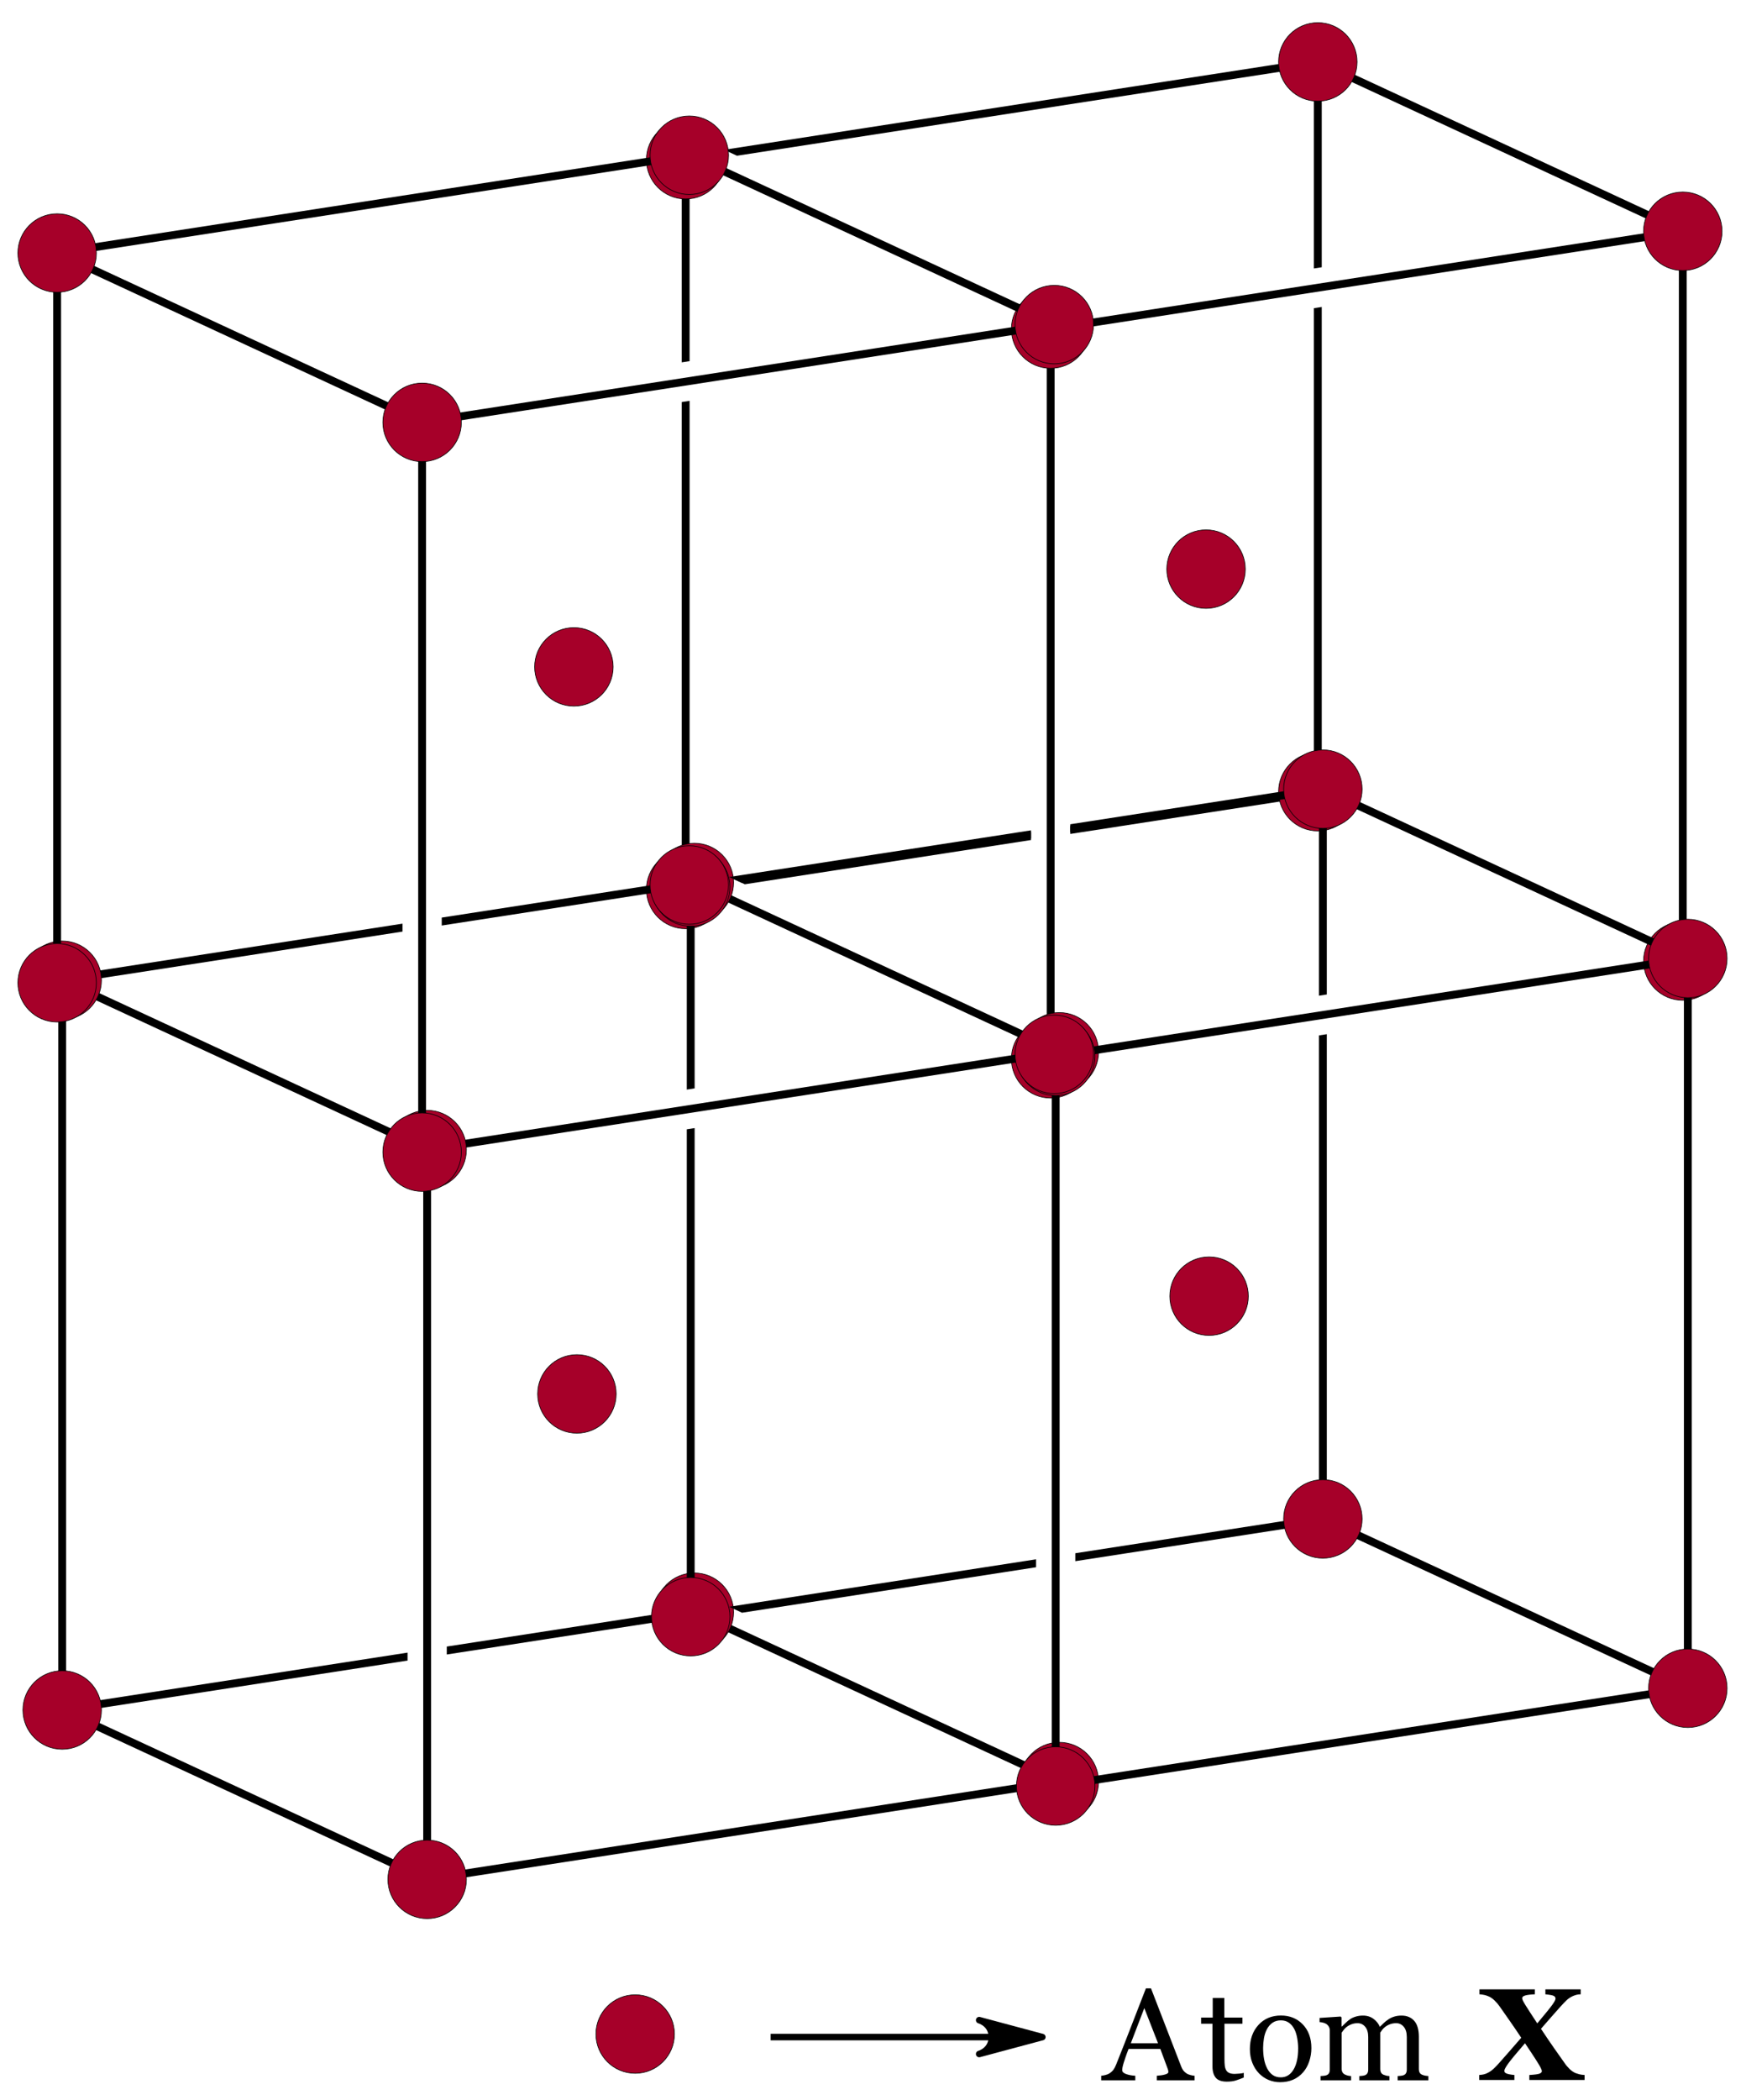 <?xml version="1.0"?>
<!DOCTYPE svg PUBLIC '-//W3C//DTD SVG 1.0//EN'
          'http://www.w3.org/TR/2001/REC-SVG-20010904/DTD/svg10.dtd'>
<svg style="fill-opacity:1; color-rendering:auto; color-interpolation:auto; text-rendering:auto; stroke:black; stroke-linecap:square; stroke-miterlimit:10; shape-rendering:auto; stroke-opacity:1; fill:black; stroke-dasharray:none; font-weight:normal; stroke-width:1; font-family:'Dialog'; font-style:normal; stroke-linejoin:miter; font-size:12px; stroke-dashoffset:0; image-rendering:auto;" xmlns="http://www.w3.org/2000/svg" width="267" viewBox="0 0 267.0 321.0" xmlns:xlink="http://www.w3.org/1999/xlink" height="321"
><!--Generated in ChemDoodle 11.7.0: PD94bWwgdmVyc2lvbj0iMS4wIiBlbmNvZGluZz0iVVRGLTgiIHN0YW5kYWxvbmU9Im5vIj8+CjxkIGY9InM6aWN4bWwiIGlkPSIxIiBtdj0iczozLjMuMCIgcD0iczpDaGVtRG9vZGxlIiBwYz0iaToxIiBwcj0iaToxIiB2PSJzOjExLjcuMCI+CiAgICA8cCBiMTA9ImI6dHJ1ZSIgYjEwNT0iYjp0cnVlIiBiMTA2PSJiOmZhbHNlIiBiMTA3PSJiOmZhbHNlIiBiMTA5PSJiOmZhbHNlIiBiMTEwPSJiOmZhbHNlIiBiMTExPSJiOnRydWUiIGIxMTI9ImI6dHJ1ZSIgYjExND0iYjp0cnVlIiBiMTE1PSJiOmZhbHNlIiBiMTE2PSJiOnRydWUiIGIxMTg9ImI6dHJ1ZSIgYjEyMT0iYjp0cnVlIiBiMTI5PSJiOmZhbHNlIiBiMTMxPSJiOmZhbHNlIiBiMTMyPSJiOmZhbHNlIiBiMTMzPSJiOnRydWUiIGIxNDU9ImI6ZmFsc2UiIGIxNDY9ImI6dHJ1ZSIgYjE0Nz0iYjpmYWxzZSIgYjE1Mj0iYjpmYWxzZSIgYjE1NT0iYjp0cnVlIiBiMTY2PSJiOnRydWUiIGIxNjc9ImI6dHJ1ZSIgYjE3MD0iYjpmYWxzZSIgYjE3MT0iYjp0cnVlIiBiMTczPSJiOnRydWUiIGIxNzk9ImI6dHJ1ZSIgYjIwMT0iYjpmYWxzZSIgYjIxNj0iYjp0cnVlIiBiMjI2PSJiOnRydWUiIGIyMjc9ImI6ZmFsc2UiIGIyMz0iYjp0cnVlIiBiMjQ9ImI6dHJ1ZSIgYjI0NT0iYjp0cnVlIiBiMjQ2PSJiOnRydWUiIGIyNDc9ImI6ZmFsc2UiIGIyNDg9ImI6ZmFsc2UiIGIyNTU9ImI6ZmFsc2UiIGIyNTY9ImI6dHJ1ZSIgYjM1PSJiOmZhbHNlIiBiNDA9ImI6ZmFsc2UiIGI0MT0iYjp0cnVlIiBiNDI9ImI6ZmFsc2UiIGI5MD0iYjpmYWxzZSIgYjkzPSJiOnRydWUiIGMxMD0iYzoxMjgsMTI4LDEyOCIgYzExPSJjOjEyOCwwLDAiIGMxMj0iYzowLDAsMCIgYzE5PSJjOjAsMCwwIiBjMj0iYzowLDAsMCIgYzM9ImM6MCwwLDAiIGM0PSJjOjEyOCwxMjgsMTI4IiBjNT0iYzoyNTUsMjU1LDI1NSIgYzY9ImM6MCwwLDAiIGM3PSJjOjI1NSwyNTUsMjU1IiBjOD0iYzowLDAsMCIgYzk9ImM6MCwwLDAiIGYxPSJmOjIwLjAiIGYxMD0iZjoxMC4wIiBmMTE9ImY6MC41MjM1OTg4IiBmMTI9ImY6NS4wIiBmMTM9ImY6My4wIiBmMTQ9ImY6MS4yIiBmMTU9ImY6MC4wIiBmMTY9ImY6Ni4wIiBmMTc9ImY6Mi4wIiBmMTg9ImY6NC4wIiBmMTk9ImY6MC4xMDQ3MTk3NiIgZjI9ImY6MS4yIiBmMjE9ImY6Mi4wIiBmMjI9ImY6My4wIiBmMjM9ImY6MC4wIiBmMjQ9ImY6MTAuMCIgZjI1PSJmOjEuMCIgZjI4PSJmOjEuMCIgZjI5PSJmOjEuMCIgZjM9ImY6MC41IiBmMzA9ImY6MC4zIiBmMzE9ImY6MC4zIiBmMzQ9ImY6Ni4wIiBmMzU9ImY6NS40OTc3ODc1IiBmMzY9ImY6MC43IiBmMzc9ImY6MS4wIiBmMzg9ImY6My4wIiBmMzk9ImY6MS4yIiBmND0iZjo1LjAiIGY0MD0iZjowLjAiIGY0MT0iZjoxLjAiIGY0Mj0iZjoxMC4wIiBmNDM9ImY6MTAuMCIgZjQ0PSJmOjAuNTIzNTk4OCIgZjQ1PSJmOjUuMCIgZjQ2PSJmOjEuMCIgZjQ3PSJmOjMuMCIgZjQ4PSJmOjEuMiIgZjQ5PSJmOjAuMCIgZjU9ImY6MC4xNSIgZjUxPSJmOjIwLjAiIGY1Mj0iZjo1LjAiIGY1Mz0iZjoxNS4wIiBmNTQ9ImY6MC4zIiBmNTU9ImY6MS4wIiBmNTY9ImY6MC41IiBmNTc9ImY6MS4wIiBmNTg9ImY6NS4wIiBmNTk9ImY6NC4wIiBmNj0iZjoxLjA0NzE5NzYiIGY2MT0iZjoyLjAiIGY2Mj0iZjoxMC4wIiBmNjM9ImY6MS4wIiBmNjU9ImY6NS4wIiBmNjY9ImY6NC4wIiBmNjc9ImY6MjAuMCIgZjY4PSJmOjAuNCIgZjY5PSJmOjMuMCIgZjc9ImY6MS41IiBmNzA9ImY6MTIuMCIgZjcxPSJmOjEwLjAiIGY5PSJmOjAuNyIgaTE1PSJpOjIiIGkxNj0iaTowIiBpMTc9Imk6MCIgaTI9Imk6NzkyIiBpMjI9Imk6MiIgaTI2PSJpOjEiIGkzPSJpOjYxMiIgaTMzPSJpOjAiIGkzNz0iaTowIiBpND0iaTozNiIgaTQwPSJpOjEiIGk0Mz0iaToxIiBpNT0iaTozNiIgaTY9Imk6MzYiIGk3PSJpOjM2IiBpZD0iMiIgczIwPSJzOkJhc2ljIiBzMjI9InM6QW5nc3Ryb20iIHQxPSJ0OkhlbHZldGljYSwwLDE0IiB0Mj0idDpUaW1lcyBOZXcgUm9tYW4sMCwxMiIvPgogICAgPGFuIGE9InM6bnVsbCIgY2k9InM6bnVsbCIgY249InM6bnVsbCIgY3M9InM6bnVsbCIgZD0iczpudWxsIiBpZD0iMyIgaz0iczpudWxsIiB0PSJzOm51bGwiLz4KICAgIDxjdCBpZD0iNCI+CiAgICAgICAgPF9jIGI9IjQxIiBnPSIwIiByPSIxNjYiLz4KICAgIDwvY3Q+CiAgICA8ZnQgaWQ9IjUiPgogICAgICAgIDxfZiB2YWx1ZT0iSGVsdmV0aWNhIi8+CiAgICAgICAgPF9mIHZhbHVlPSJHZW9yZ2lhIi8+CiAgICA8L2Z0PgogICAgPGEgYXQyPSJiOmZhbHNlIiBhdDM9ImQ6MC4wIiBhdDQ9Imk6MCIgYjQyPSJiOnRydWUiIGMzPSJjOjE2NiwwLDQxIiBjbzE9ImI6dHJ1ZSIgZjI0PSJmOjYuMCIgZjI1PSJmOjAuMSIgaWQ9IjYiIGw9InM6QyIgcD0icDM6MjgzLjY2NDgsNDMuMzAyODgsMTA5LjY5ODY5Ii8+CiAgICA8YSBhdDI9ImI6ZmFsc2UiIGF0Mz0iZDowLjAiIGF0ND0iaTowIiBiNDI9ImI6dHJ1ZSIgYzM9ImM6MTY2LDAsNDEiIGNvMT0iYjpmYWxzZSIgZjI0PSJmOjYuMCIgZjI1PSJmOjAuMSIgaWQ9IjciIGw9InM6QyIgcD0icDM6MzgwLjMzNDY2LDI4LjM1NjI4NSw1NC44NDkzNDYiLz4KICAgIDxhIGF0Mj0iYjpmYWxzZSIgYXQzPSJkOjAuMCIgYXQ0PSJpOjAiIGI0Mj0iYjp0cnVlIiBjMz0iYzoxNjYsMCw0MSIgY28xPSJiOnRydWUiIGYyND0iZjo2LjAiIGYyNT0iZjowLjEiIGlkPSI4IiBsPSJzOkMiIHA9InAzOjI4My42NjQ4LDE1NC44NjU2OCw4MC4zMDUwMyIvPgogICAgPGEgYXQyPSJiOmZhbHNlIiBhdDM9ImQ6MC4wIiBhdDQ9Imk6MCIgYjQyPSJiOnRydWUiIGMzPSJjOjE2NiwwLDQxIiBjbzE9ImI6ZmFsc2UiIGYyND0iZjo2LjAiIGYyNT0iZjowLjEiIGlkPSI5IiBsPSJzOkMiIHA9InAzOjMyNC41MjIyOCwyLjQ2ODA2NzIsLTQwLjE1MjUxNSIvPgogICAgPGEgYXQyPSJiOmZhbHNlIiBhdDM9ImQ6MC4wIiBhdDQ9Imk6MCIgYjQyPSJiOnRydWUiIGMzPSJjOjE2NiwwLDQxIiBjbzE9ImI6ZmFsc2UiIGYyND0iZjo2LjAiIGYyNT0iZjowLjEiIGlkPSIxMCIgbD0iczpDIiBwPSJwMzozODAuMzM0NjYsMTM5LjkxOTA1LDI1LjQ1NTY3MyIvPgogICAgPGEgYXQyPSJiOmZhbHNlIiBhdDM9ImQ6MC4wIiBhdDQ9Imk6MCIgYjQyPSJiOnRydWUiIGMzPSJjOjE2NiwwLDQxIiBjbzE9ImI6ZmFsc2UiIGYyND0iZjo2LjAiIGYyNT0iZjowLjEiIGlkPSIxMSIgbD0iczpDIiBwPSJwMzozMjQuNTIyMjgsMTE0LjAzMDgxLC02OS41NDYxOSIvPgogICAgPGEgYXQyPSJiOmZhbHNlIiBhdDM9ImQ6MC4wIiBhdDQ9Imk6MCIgYjQyPSJiOnRydWUiIGMzPSJjOjE2NiwwLDQxIiBjbzE9ImI6ZmFsc2UiIGYyND0iZjo2LjAiIGYyNT0iZjowLjEiIGlkPSIxMiIgbD0iczpDIiBwPSJwMzoyMjcuODUyNTEsMTcuNDE0NjQ2LDE0LjY5Njg0Ii8+CiAgICA8YSBhdDI9ImI6ZmFsc2UiIGF0Mz0iZDowLjAiIGF0ND0iaTowIiBiNDI9ImI6dHJ1ZSIgYzM9ImM6MTY2LDAsNDEiIGNvMT0iYjp0cnVlIiBmMjQ9ImY6Ni4wIiBmMjU9ImY6MC4xIiBpZD0iMTMiIGw9InM6QyIgcD0icDM6MjI3Ljg1MjUxLDEyOC45Nzc0NiwtMTQuNjk2ODQiLz4KICAgIDxiIGExPSJpOjYiIGEyPSJpOjciIGJvMj0iYjpmYWxzZSIgYm8zPSJpOjIiIGNvMT0iYjpmYWxzZSIgaWQ9IjE0IiB0PSJzOlNpbmdsZSIgem89InM6NiIvPgogICAgPGIgYTE9Imk6NiIgYTI9Imk6OCIgYm8yPSJiOmZhbHNlIiBibzM9Imk6MiIgY28xPSJiOmZhbHNlIiBpZD0iMTUiIHQ9InM6U2luZ2xlIiB6bz0iczo3Ii8+CiAgICA8YiBhMT0iaTo3IiBhMj0iaTo5IiBibzI9ImI6ZmFsc2UiIGJvMz0iaToyIiBjbzE9ImI6ZmFsc2UiIGlkPSIxNiIgdD0iczpTaW5nbGUiIHpvPSJzOjUiLz4KICAgIDxiIGExPSJpOjciIGEyPSJpOjEwIiBibzI9ImI6ZmFsc2UiIGJvMz0iaToyIiBjbzE9ImI6ZmFsc2UiIGlkPSIxNyIgdD0iczpTaW5nbGUiIHpvPSJzOjQiLz4KICAgIDxiIGExPSJpOjkiIGEyPSJpOjExIiBibzI9ImI6ZmFsc2UiIGJvMz0iaToyIiBjbzE9ImI6ZmFsc2UiIGlkPSIxOCIgdD0iczpTaW5nbGUiIHpvPSJzOjEiLz4KICAgIDxiIGExPSJpOjkiIGEyPSJpOjEyIiBibzI9ImI6ZmFsc2UiIGJvMz0iaToyIiBjbzE9ImI6ZmFsc2UiIGlkPSIxOSIgdD0iczpTaW5nbGUiIHpvPSJzOjIiLz4KICAgIDxiIGExPSJpOjExIiBhMj0iaToxMyIgYm8yPSJiOmZhbHNlIiBibzM9Imk6MiIgY28xPSJiOmZhbHNlIiBpZD0iMjAiIHQ9InM6U2luZ2xlIiB6bz0iczozIi8+CiAgICA8YiBhMT0iaToxMiIgYTI9Imk6MTMiIGJvMj0iYjpmYWxzZSIgYm8zPSJpOjIiIGNvMT0iYjpmYWxzZSIgaWQ9IjIxIiB0PSJzOlNpbmdsZSIgem89InM6MCIvPgogICAgPGEgYXQyPSJiOmZhbHNlIiBhdDM9ImQ6MC4wIiBhdDQ9Imk6MCIgYjQyPSJiOnRydWUiIGMzPSJjOjE2NiwwLDQxIiBjbzE9ImI6ZmFsc2UiIGYyND0iZjo2LjAiIGYyNT0iZjowLjEiIGlkPSIyMiIgbD0iczpDIiBwPSJwMzoxMzIuNTA5NDMsMTQyLjg1ODExLDE0LjY5Njg0Ii8+CiAgICA8YSBhdDI9ImI6ZmFsc2UiIGF0Mz0iZDowLjAiIGF0ND0iaTowIiBiNDI9ImI6dHJ1ZSIgYzM9ImM6MTY2LDAsNDEiIGNvMT0iYjpmYWxzZSIgZjI0PSJmOjYuMCIgZjI1PSJmOjAuMSIgaWQ9IjIzIiBsPSJzOkMiIHA9InAzOjE4OC4zMjE3MiwxNjguNzQ2MzgsMTA5LjY5ODY5Ii8+CiAgICA8YSBhdDI9ImI6ZmFsc2UiIGF0Mz0iZDowLjAiIGF0ND0iaTowIiBiNDI9ImI6dHJ1ZSIgYzM9ImM6MTY2LDAsNDEiIGNvMT0iYjpmYWxzZSIgZjI0PSJmOjYuMCIgZjI1PSJmOjAuMSIgaWQ9IjI0IiBsPSJzOkMiIHA9InAzOjEzMi41MDk0MywyNTQuNDIwODUsLTE0LjY5Njg0Ii8+CiAgICA8YSBhdDI9ImI6ZmFsc2UiIGF0Mz0iZDowLjAiIGF0ND0iaTowIiBiNDI9ImI6dHJ1ZSIgYzM9ImM6MTY2LDAsNDEiIGNvMT0iYjp0cnVlIiBmMjQ9ImY6Ni4wIiBmMjU9ImY6MC4xIiBpZD0iMjUiIGw9InM6QyIgcD0icDM6MjI5LjE3OTE3LDEyNy45MTE1NzUsLTQwLjE1MjUxNSIvPgogICAgPGEgYXQyPSJiOmZhbHNlIiBhdDM9ImQ6MC4wIiBhdDQ9Imk6MCIgYjQyPSJiOnRydWUiIGMzPSJjOjE2NiwwLDQxIiBjbzE9ImI6ZmFsc2UiIGYyND0iZjo2LjAiIGYyNT0iZjowLjEiIGlkPSIyNiIgbD0iczpDIiBwPSJwMzoxODguMzIxNzIsMjgwLjMwOTEsODAuMzA1MDMiLz4KICAgIDxhIGF0Mj0iYjpmYWxzZSIgYXQzPSJkOjAuMCIgYXQ0PSJpOjAiIGI0Mj0iYjp0cnVlIiBjMz0iYzoxNjYsMCw0MSIgY28xPSJiOnRydWUiIGYyND0iZjo2LjAiIGYyNT0iZjowLjEiIGlkPSIyNyIgbD0iczpDIiBwPSJwMzoyODQuOTkxNDYsMTUzLjc5OTc5LDU0Ljg0OTM0NiIvPgogICAgPGEgYXQyPSJiOmZhbHNlIiBhdDM9ImQ6MC4wIiBhdDQ9Imk6MCIgYjQyPSJiOnRydWUiIGMzPSJjOjE2NiwwLDQxIiBjbzE9ImI6ZmFsc2UiIGYyND0iZjo2LjAiIGYyNT0iZjowLjEiIGlkPSIyOCIgbD0iczpDIiBwPSJwMzoyMjkuMTc5MTcsMjM5LjQ3NDMyLC02OS41NDYxOSIvPgogICAgPGEgYXQyPSJiOmZhbHNlIiBhdDM9ImQ6MC4wIiBhdDQ9Imk6MCIgYjQyPSJiOnRydWUiIGMzPSJjOjE2NiwwLDQxIiBjbzE9ImI6ZmFsc2UiIGYyND0iZjo2LjAiIGYyNT0iZjowLjEiIGlkPSIyOSIgbD0iczpDIiBwPSJwMzoyODQuOTkxNDYsMjY1LjM2MjU4LDI1LjQ1NTY3MyIvPgogICAgPGIgYTE9Imk6MjIiIGEyPSJpOjIzIiBibzI9ImI6ZmFsc2UiIGJvMz0iaToyIiBjbzE9ImI6ZmFsc2UiIGlkPSIzMCIgdD0iczpTaW5nbGUiIHpvPSJzOjE0Ii8+CiAgICA8YiBhMT0iaToyMiIgYTI9Imk6MjQiIGJvMj0iYjpmYWxzZSIgYm8zPSJpOjIiIGNvMT0iYjpmYWxzZSIgaWQ9IjMxIiB0PSJzOlNpbmdsZSIgem89InM6OCIvPgogICAgPGIgYTE9Imk6MjUiIGEyPSJpOjIyIiBibzI9ImI6ZmFsc2UiIGJvMz0iaToyIiBjbzE9ImI6ZmFsc2UiIGlkPSIzMiIgdD0iczpTaW5nbGUiIHpvPSJzOjE3Ii8+CiAgICA8YiBhMT0iaToyMyIgYTI9Imk6MjYiIGJvMj0iYjpmYWxzZSIgYm8zPSJpOjIiIGNvMT0iYjpmYWxzZSIgaWQ9IjMzIiB0PSJzOlNpbmdsZSIgem89InM6MTEiLz4KICAgIDxiIGExPSJpOjIzIiBhMj0iaToyNyIgYm8yPSJiOmZhbHNlIiBibzM9Imk6MiIgY28xPSJiOmZhbHNlIiBpZD0iMzQiIHQ9InM6U2luZ2xlIiB6bz0iczoxMiIvPgogICAgPGIgYTE9Imk6MjQiIGEyPSJpOjI2IiBibzI9ImI6ZmFsc2UiIGJvMz0iaToyIiBjbzE9ImI6ZmFsc2UiIGlkPSIzNSIgdD0iczpTaW5nbGUiIHpvPSJzOjE1Ii8+CiAgICA8YiBhMT0iaToyOCIgYTI9Imk6MjQiIGJvMj0iYjpmYWxzZSIgYm8zPSJpOjIiIGNvMT0iYjpmYWxzZSIgaWQ9IjM2IiB0PSJzOlNpbmdsZSIgem89InM6OSIvPgogICAgPGIgYTE9Imk6MjciIGEyPSJpOjI1IiBibzI9ImI6ZmFsc2UiIGJvMz0iaToyIiBjbzE9ImI6ZmFsc2UiIGlkPSIzNyIgdD0iczpTaW5nbGUiIHpvPSJzOjE2Ii8+CiAgICA8YiBhMT0iaToyNiIgYTI9Imk6MjkiIGJvMj0iYjpmYWxzZSIgYm8zPSJpOjIiIGNvMT0iYjpmYWxzZSIgaWQ9IjM4IiB0PSJzOlNpbmdsZSIgem89InM6MTMiLz4KICAgIDxiIGExPSJpOjI5IiBhMj0iaToyOCIgYm8yPSJiOmZhbHNlIiBibzM9Imk6MiIgY28xPSJiOmZhbHNlIiBpZD0iMzkiIHQ9InM6U2luZ2xlIiB6bz0iczoxMCIvPgogICAgPGEgYXQyPSJiOmZhbHNlIiBhdDM9ImQ6MC4wIiBhdDQ9Imk6MCIgYjQyPSJiOnRydWUiIGMzPSJjOjE2NiwwLDQxIiBjbzE9ImI6ZmFsc2UiIGYyND0iZjo2LjAiIGYyNT0iZjowLjEiIGlkPSI0MCIgbD0iczpDIiBwPSJwMzoyMjguNjIzODcsMTI4LjU5MTk2LDE0LjY5Njg0Ii8+CiAgICA8YSBhdDI9ImI6ZmFsc2UiIGF0Mz0iZDowLjAiIGF0ND0iaTowIiBiNDI9ImI6dHJ1ZSIgYzM9ImM6MTY2LDAsNDEiIGNvMT0iYjp0cnVlIiBmMjQ9ImY6Ni4wIiBmMjU9ImY6MC4xIiBpZD0iNDEiIGw9InM6QyIgcD0icDM6MjI4LjYyMzg3LDI0MC4xNTQ3NCwtMTQuNjk2ODQiLz4KICAgIDxhIGF0Mj0iYjpmYWxzZSIgYXQzPSJkOjAuMCIgYXQ0PSJpOjAiIGI0Mj0iYjp0cnVlIiBjMz0iYzoxNjYsMCw0MSIgY28xPSJiOnRydWUiIGYyND0iZjo2LjAiIGYyNT0iZjowLjEiIGlkPSI0MiIgbD0iczpDIiBwPSJwMzozMjUuMjkzNjQsMTEzLjY0NTM5LC00MC4xNTI1MTUiLz4KICAgIDxhIGF0Mj0iYjpmYWxzZSIgYXQzPSJkOjAuMCIgYXQ0PSJpOjAiIGI0Mj0iYjp0cnVlIiBjMz0iYzoxNjYsMCw0MSIgY28xPSJiOmZhbHNlIiBmMjQ9ImY6Ni4wIiBmMjU9ImY6MC4xIiBpZD0iNDMiIGw9InM6QyIgcD0icDM6MzI1LjI5MzY0LDIyNS4yMDgxMSwtNjkuNTQ2MTkiLz4KICAgIDxhIGF0Mj0iYjpmYWxzZSIgYXQzPSJkOjAuMCIgYXQ0PSJpOjAiIGI0Mj0iYjp0cnVlIiBjMz0iYzoxNjYsMCw0MSIgY28xPSJiOnRydWUiIGYyND0iZjo2LjAiIGYyNT0iZjowLjEiIGlkPSI0NCIgbD0iczpDIiBwPSJwMzozODEuMTA1OTYsMTM5LjUzMzYyLDU0Ljg0OTM0NiIvPgogICAgPGEgYXQyPSJiOmZhbHNlIiBhdDM9ImQ6MC4wIiBhdDQ9Imk6MCIgYjQyPSJiOnRydWUiIGMzPSJjOjE2NiwwLDQxIiBjbzE9ImI6ZmFsc2UiIGYyND0iZjo2LjAiIGYyNT0iZjowLjEiIGlkPSI0NSIgbD0iczpDIiBwPSJwMzozODEuMTA1OTYsMjUxLjA5NjMzLDI1LjQ1NTY3MyIvPgogICAgPGEgYXQyPSJiOmZhbHNlIiBhdDM9ImQ6MC4wIiBhdDQ9Imk6MCIgYjQyPSJiOnRydWUiIGMzPSJjOjE2NiwwLDQxIiBjbzE9ImI6dHJ1ZSIgZjI0PSJmOjYuMCIgZjI1PSJmOjAuMSIgaWQ9IjQ2IiBsPSJzOkMiIHA9InAzOjI4NC40MzYxNiwxNTQuNDgwMjEsMTA5LjY5ODY5Ii8+CiAgICA8YSBhdDI9ImI6ZmFsc2UiIGF0Mz0iZDowLjAiIGF0ND0iaTowIiBiNDI9ImI6dHJ1ZSIgYzM9ImM6MTY2LDAsNDEiIGNvMT0iYjp0cnVlIiBmMjQ9ImY6Ni4wIiBmMjU9ImY6MC4xIiBpZD0iNDciIGw9InM6QyIgcD0icDM6Mjg0LjQzNjE2LDI2Ni4wNDMwNiw4MC4zMDUwMyIvPgogICAgPGIgYTE9Imk6NDAiIGEyPSJpOjQxIiBibzI9ImI6ZmFsc2UiIGJvMz0iaToyIiBjbzE9ImI6ZmFsc2UiIGlkPSI0OCIgdD0iczpTaW5nbGUiIHpvPSJzOjE4Ii8+CiAgICA8YiBhMT0iaTo0MiIgYTI9Imk6NDAiIGJvMj0iYjpmYWxzZSIgYm8zPSJpOjIiIGNvMT0iYjpmYWxzZSIgaWQ9IjQ5IiB0PSJzOlNpbmdsZSIgem89InM6MjAiLz4KICAgIDxiIGExPSJpOjQzIiBhMj0iaTo0MSIgYm8yPSJiOmZhbHNlIiBibzM9Imk6MiIgY28xPSJiOmZhbHNlIiBpZD0iNTAiIHQ9InM6U2luZ2xlIiB6bz0iczoyMSIvPgogICAgPGIgYTE9Imk6NDIiIGEyPSJpOjQzIiBibzI9ImI6ZmFsc2UiIGJvMz0iaToyIiBjbzE9ImI6ZmFsc2UiIGlkPSI1MSIgdD0iczpTaW5nbGUiIHpvPSJzOjE5Ii8+CiAgICA8YiBhMT0iaTo0NCIgYTI9Imk6NDIiIGJvMj0iYjpmYWxzZSIgYm8zPSJpOjIiIGNvMT0iYjpmYWxzZSIgaWQ9IjUyIiB0PSJzOlNpbmdsZSIgem89InM6MjMiLz4KICAgIDxiIGExPSJpOjQ1IiBhMj0iaTo0MyIgYm8yPSJiOmZhbHNlIiBibzM9Imk6MiIgY28xPSJiOmZhbHNlIiBpZD0iNTMiIHQ9InM6U2luZ2xlIiB6bz0iczoyNCIvPgogICAgPGIgYTE9Imk6NDQiIGEyPSJpOjQ1IiBibzI9ImI6ZmFsc2UiIGJvMz0iaToyIiBjbzE9ImI6ZmFsc2UiIGlkPSI1NCIgdD0iczpTaW5nbGUiIHpvPSJzOjIyIi8+CiAgICA8YiBhMT0iaTo0NiIgYTI9Imk6NDQiIGJvMj0iYjpmYWxzZSIgYm8zPSJpOjIiIGNvMT0iYjpmYWxzZSIgaWQ9IjU1IiB0PSJzOlNpbmdsZSIgem89InM6MjYiLz4KICAgIDxiIGExPSJpOjQ3IiBhMj0iaTo0NSIgYm8yPSJiOmZhbHNlIiBibzM9Imk6MiIgY28xPSJiOmZhbHNlIiBpZD0iNTYiIHQ9InM6U2luZ2xlIiB6bz0iczoyNSIvPgogICAgPGIgYTE9Imk6NDYiIGEyPSJpOjQ3IiBibzI9ImI6ZmFsc2UiIGJvMz0iaToyIiBjbzE9ImI6ZmFsc2UiIGlkPSI1NyIgdD0iczpTaW5nbGUiIHpvPSJzOjI3Ii8+CiAgICA8YSBhdDI9ImI6ZmFsc2UiIGF0Mz0iZDowLjAiIGF0ND0iaTowIiBiNDI9ImI6dHJ1ZSIgYzM9ImM6MTY2LDAsNDEiIGNvMT0iYjpmYWxzZSIgZjI0PSJmOjYuMCIgZjI1PSJmOjAuMSIgaWQ9IjU4IiBsPSJzOkMiIHA9InAzOjEzMS43MzgxLDMxLjY4MDgyNCwxNC42OTY4NCIvPgogICAgPGEgYXQyPSJiOmZhbHNlIiBhdDM9ImQ6MC4wIiBhdDQ9Imk6MCIgYjQyPSJiOnRydWUiIGMzPSJjOjE2NiwwLDQxIiBjbzE9ImI6ZmFsc2UiIGYyND0iZjo2LjAiIGYyNT0iZjowLjEiIGlkPSI1OSIgbD0iczpDIiBwPSJwMzoxODcuNTUwMzcsNTcuNTY5MDU0LDEwOS42OTg2OSIvPgogICAgPGEgYXQyPSJiOmZhbHNlIiBhdDM9ImQ6MC4wIiBhdDQ9Imk6MCIgYjQyPSJiOnRydWUiIGMzPSJjOjE2NiwwLDQxIiBjbzE9ImI6ZmFsc2UiIGYyND0iZjo2LjAiIGYyNT0iZjowLjEiIGlkPSI2MCIgbD0iczpDIiBwPSJwMzoxMzEuNzM4MSwxNDMuMjQzNTgsLTE0LjY5Njg0Ii8+CiAgICA8YSBhdDI9ImI6ZmFsc2UiIGF0Mz0iZDowLjAiIGF0ND0iaTowIiBiNDI9ImI6dHJ1ZSIgYzM9ImM6MTY2LDAsNDEiIGNvMT0iYjp0cnVlIiBmMjQ9ImY6Ni4wIiBmMjU9ImY6MC4xIiBpZD0iNjEiIGw9InM6QyIgcD0icDM6MjI4LjQwNzg0LDE2LjczNDI0MSwtNDAuMTUyNTE1Ii8+CiAgICA8YSBhdDI9ImI6ZmFsc2UiIGF0Mz0iZDowLjAiIGF0ND0iaTowIiBiNDI9ImI6dHJ1ZSIgYzM9ImM6MTY2LDAsNDEiIGNvMT0iYjpmYWxzZSIgZjI0PSJmOjYuMCIgZjI1PSJmOjAuMSIgaWQ9IjYyIiBsPSJzOkMiIHA9InAzOjI4NC4yMjAxLDQyLjYyMjQ2Nyw1NC44NDkzNDYiLz4KICAgIDxhIGF0Mj0iYjpmYWxzZSIgYXQzPSJkOjAuMCIgYXQ0PSJpOjAiIGI0Mj0iYjp0cnVlIiBjMz0iYzoxNjYsMCw0MSIgY28xPSJiOnRydWUiIGYyND0iZjo2LjAiIGYyNT0iZjowLjEiIGlkPSI2MyIgbD0iczpDIiBwPSJwMzoxODcuNTUwMzcsMTY5LjEzMTgyLDgwLjMwNTAzIi8+CiAgICA8YiBhMT0iaTo1OCIgYTI9Imk6NTkiIGJvMj0iYjpmYWxzZSIgYm8zPSJpOjIiIGNvMT0iYjpmYWxzZSIgaWQ9IjY0IiB0PSJzOlNpbmdsZSIgem89InM6MzEiLz4KICAgIDxiIGExPSJpOjU4IiBhMj0iaTo2MCIgYm8yPSJiOmZhbHNlIiBibzM9Imk6MiIgY28xPSJiOmZhbHNlIiBpZD0iNjUiIHQ9InM6U2luZ2xlIiB6bz0iczoyOCIvPgogICAgPGIgYTE9Imk6NjEiIGEyPSJpOjU4IiBibzI9ImI6ZmFsc2UiIGJvMz0iaToyIiBjbzE9ImI6ZmFsc2UiIGlkPSI2NiIgdD0iczpTaW5nbGUiIHpvPSJzOjMzIi8+CiAgICA8YiBhMT0iaTo1OSIgYTI9Imk6NjIiIGJvMj0iYjpmYWxzZSIgYm8zPSJpOjIiIGNvMT0iYjpmYWxzZSIgaWQ9IjY3IiB0PSJzOlNpbmdsZSIgem89InM6MzAiLz4KICAgIDxiIGExPSJpOjU5IiBhMj0iaTo2MyIgYm8yPSJiOmZhbHNlIiBibzM9Imk6MiIgY28xPSJiOmZhbHNlIiBpZD0iNjgiIHQ9InM6U2luZ2xlIiB6bz0iczoyOSIvPgogICAgPGIgYTE9Imk6NjIiIGEyPSJpOjYxIiBibzI9ImI6ZmFsc2UiIGJvMz0iaToyIiBjbzE9ImI6ZmFsc2UiIGlkPSI2OSIgdD0iczpTaW5nbGUiIHpvPSJzOjMyIi8+CiAgICA8YSBhdDI9ImI6ZmFsc2UiIGF0Mz0iZDowLjAiIGF0ND0iaTowIiBiNDI9ImI6dHJ1ZSIgYzM9ImM6MTY2LDAsNDEiIGNvMT0iYjpmYWxzZSIgZjI0PSJmOjYuMCIgZjI1PSJmOjAuMSIgaWQ9IjcwIiBsPSJzOkMiIHA9InAzOjIyOC40MDc4NCwxMjguMjk3MDEsLTY5LjU0NjE5Ii8+CiAgICA8YSBhdDI9ImI6ZmFsc2UiIGF0Mz0iZDowLjAiIGF0ND0iaTowIiBiNDI9ImI6dHJ1ZSIgYzM9ImM6MTY2LDAsNDEiIGNvMT0iYjpmYWxzZSIgZjI0PSJmOjYuMCIgZjI1PSJmOjAuMSIgaWQ9IjcxIiBsPSJzOkMiIHA9InAzOjI4NC4yMjAxLDE1NC4xODUyMywyNS40NTU2NzMiLz4KICAgIDxhIGF0Mj0iYjpmYWxzZSIgYXQzPSJkOjAuMCIgYXQ0PSJpOjAiIGI0Mj0iYjp0cnVlIiBjMz0iYzoxNjYsMCw0MSIgY28xPSJiOmZhbHNlIiBmMjQ9ImY6Ni4wIiBmMjU9ImY6MC4xIiBpZD0iNzIiIGw9InM6QyIgcD0icDM6MjIwLjEzMTkzLDMwMy45NTk3NSw4MC4zMDUwMyIvPgogICAgPGEgYXQyPSJiOmZhbHNlIiBhdDM9ImQ6MC4wIiBhdDQ9Imk6MCIgYjQyPSJiOnRydWUiIGMzPSJjOjE2NiwwLDQxIiBjbzE9ImI6ZmFsc2UiIGYyND0iZjo2LjAiIGYyNT0iZjowLjEiIGlkPSI3MyIgbD0iczpDIiBwPSJwMzoyMTAuNzYwODUsOTQuOTUyMTk0LDEwOS42OTg2OSIvPgogICAgPGEgYXQyPSJiOmZhbHNlIiBhdDM9ImQ6MC4wIiBhdDQ9Imk6MCIgYjQyPSJiOnRydWUiIGMzPSJjOjE2NiwwLDQxIiBjbzE9ImI6ZmFsc2UiIGYyND0iZjo2LjAiIGYyNT0iZjowLjEiIGlkPSI3NCIgbD0iczpDIiBwPSJwMzozMDcuNDMwNTcsODAuMDA1NjEsNTQuODQ5MzQ2Ii8+CiAgICA8YSBhdDI9ImI6ZmFsc2UiIGF0Mz0iZDowLjAiIGF0ND0iaTowIiBiNDI9ImI6dHJ1ZSIgYzM9ImM6MTY2LDAsNDEiIGNvMT0iYjpmYWxzZSIgZjI0PSJmOjYuMCIgZjI1PSJmOjAuMSIgaWQ9Ijc1IiBsPSJzOkMiIHA9InAzOjIxMS4yMjIwMywyMDYuMDk5MTcsMTA5LjY5ODY5Ii8+CiAgICA8YSBhdDI9ImI6ZmFsc2UiIGF0Mz0iZDowLjAiIGF0ND0iaTowIiBiNDI9ImI6dHJ1ZSIgYzM9ImM6MTY2LDAsNDEiIGNvMT0iYjpmYWxzZSIgZjI0PSJmOjYuMCIgZjI1PSJmOjAuMSIgaWQ9Ijc2IiBsPSJzOkMiIHA9InAzOjMwNy44OTE3NSwxOTEuMTUyNTcsNTQuODQ5MzQ2Ii8+CiAgICA8bCBjbzE9ImI6ZmFsc2UiIGlkPSI3NyIgbDE9ImY6MC4wIiBsMTA9ImI6ZmFsc2UiIGwxMT0iYjpmYWxzZSIgbDEyPSJmOjUuMCIgbDEzPSJmOjUuMCIgbDI9ImI6ZmFsc2UiIGwzPSJiOmZhbHNlIiBsND0iYjpmYWxzZSIgbDg9ImI6ZmFsc2UiIGw5PSJiOmZhbHNlIiBwMT0icDI6MjQxLjM0NjY4LDMwNC40MjA5MyIgcDI9InAyOjI4Mi4zOTUyNiwzMDQuNDIwOTMiIHNoMjI9ImY6MC4wIiBzaDM9ImI6ZmFsc2UiIHNoND0iYjpmYWxzZSIgc2g1PSJiOmZhbHNlIj4KICAgICAgICA8YXcgYXIzPSJiOnRydWUiIGFyND0iYjp0cnVlIiBhcjU9ImI6ZmFsc2UiIGlkPSI3OCIgcD0iYjpmYWxzZSIgdD0iczpGdWxsIi8+CiAgICA8L2w+CiAgICA8bGEgY28xPSJiOmZhbHNlIiBpZD0iNzkiIHAxPSJwMjoyOTguNTM0MzYsMzA0LjQyMDkzIiBwMj0icDI6Mjk4LjUzNDM2LDMwNC40MjA5MyIgc2gyMj0iZjowLjAiIHNoMz0iYjpmYWxzZSIgc2g0PSJiOmZhbHNlIiBzaDU9ImI6ZmFsc2UiIHQ9InM6QXRvbSBYIj4KICAgICAgICA8X2YgYT0iaTowIiB3PSJmOi0xLjAiPgogICAgICAgICAgICA8ciBmPSJpOjEiIHM9Imk6MjAiPkF0b20gPC9yPgogICAgICAgICAgICA8ciBkPSJzOmIiIGY9Imk6MSIgcz0iaToyMCI+WDwvcj4KICAgICAgICA8L19mPgogICAgPC9sYT4KPC9kPgo=--><defs id="genericDefs"
  /><g
  ><defs id="defs1"
    ><clipPath clipPathUnits="userSpaceOnUse" id="clipPath1"
      ><path d="M207.852 13.665 L207.852 51.394 L247.852 45.21 L247.852 45.21 L247.852 13.665 ZM247.852 51.281 L207.852 57.466 L207.852 132.727 L247.852 132.727 L247.852 51.281 Z"
      /></clipPath
      ><clipPath clipPathUnits="userSpaceOnUse" id="clipPath2"
      ><path d="M304.522 -1.282 L304.522 37.042 L344.522 30.858 L344.522 -1.282 ZM344.522 36.929 L304.522 43.114 L304.522 113.821 L304.522 113.821 L328.541 110.108 L329.458 116.037 L318.181 117.781 L344.522 117.781 L344.522 36.929 Z"
      /></clipPath
      ><clipPath clipPathUnits="userSpaceOnUse" id="clipPath3"
      ><path d="M325.172 -17.87 L221.091 -1.778 L224.033 17.254 L226.268 12.435 L267.439 31.532 L331.284 21.66 L325.172 -17.87 ZM224.159 18.071 L227.202 37.753 L256.745 33.185 L224.159 18.071 Z"
      /></clipPath
      ><clipPath clipPathUnits="userSpaceOnUse" id="clipPath4"
      ><path d="M325.172 93.693 L286.665 99.647 L286.665 99.647 L286.665 140.122 L286.665 140.122 L331.284 133.223 L325.172 93.693 ZM280.665 100.574 L221.09 109.785 L225.624 139.105 L225.624 129.57 L224.515 129.055 L225.624 126.664 L225.624 124.842 L226.469 124.842 L227.04 123.612 L229.691 124.842 L231.624 124.842 L231.624 125.739 L268.641 142.909 L268.641 142.909 L280.665 141.049 L280.665 141.049 L280.665 100.574 ZM231.624 132.353 L231.624 148.632 L231.624 148.632 L257.946 144.562 L257.946 144.562 L231.624 132.353 Z"
      /></clipPath
      ><clipPath clipPathUnits="userSpaceOnUse" id="clipPath5"
      ><path d="M360.335 24.606 L360.335 139.709 L360.335 139.709 L384.353 135.996 L385.27 141.925 L373.993 143.669 L400.335 143.669 L400.335 24.606 Z"
      /></clipPath
      ><clipPath clipPathUnits="userSpaceOnUse" id="clipPath6"
      ><path d="M225.624 219.786 L191.322 225.09 L191.322 225.09 L191.322 265.565 L235.941 258.666 L231.624 230.744 L231.624 243.905 L225.624 243.905 L225.624 219.786 ZM185.322 226.018 L125.748 235.229 L131.859 274.759 L185.322 266.493 L185.322 266.493 L185.322 226.018 Z"
      /></clipPath
      ><clipPath clipPathUnits="userSpaceOnUse" id="clipPath7"
      ><path d="M287.436 244.45 L287.436 269.004 L296.809 248.797 L287.436 244.45 ZM234.193 219.753 L217.362 256.04 L279.978 285.084 L287.07 269.793 L281.436 269.793 L281.436 241.667 L234.193 219.753 Z"
      /></clipPath
      ><clipPath clipPathUnits="userSpaceOnUse" id="clipPath8"
      ><path d="M280.665 134.231 L181.56 149.554 L187.672 189.084 L291.753 172.992 L286.665 140.081 L286.665 158.616 L280.665 158.616 L280.665 134.231 Z"
      /></clipPath
      ><clipPath clipPathUnits="userSpaceOnUse" id="clipPath9"
      ><path d="M281.436 245.675 L181.56 261.117 L187.672 300.647 L291.753 284.555 L287.436 256.632 L287.436 269.793 L281.436 269.793 L281.436 245.675 Z"
      /></clipPath
      ><clipPath clipPathUnits="userSpaceOnUse" id="clipPath10"
      ><path d="M190.55 147.733 L190.55 172.854 L200.139 152.181 L190.55 147.733 ZM137.523 123.137 L120.692 159.423 L183.308 188.468 L190.537 172.882 L184.55 172.882 L184.55 144.95 L184.55 144.95 L137.523 123.137 Z"
      /></clipPath
      ><clipPath clipPathUnits="userSpaceOnUse" id="clipPath11"
      ><path d="M234.193 108.19 L217.362 144.477 L279.978 173.521 L296.809 137.234 L286.665 132.529 L286.665 158.616 L280.665 158.616 L280.665 129.746 L234.193 108.19 Z"
      /></clipPath
      ><clipPath clipPathUnits="userSpaceOnUse" id="clipPath12"
      ><path d="M224.852 108.343 L224.852 108.343 L224.852 108.343 L224.852 108.343 ZM224.852 108.343 L190.55 113.647 L190.55 113.647 L190.55 154.122 L190.55 154.122 L235.941 147.104 L230.852 114.192 L230.852 132.727 L224.852 132.727 L224.852 108.343 ZM184.55 114.574 L125.748 123.666 L131.859 163.196 L184.55 155.049 L184.55 155.049 L184.55 114.574 Z"
      /></clipPath
      ><clipPath clipPathUnits="userSpaceOnUse" id="clipPath13"
      ><path d="M208.624 124.842 L208.624 162.572 L208.624 162.572 L248.624 156.387 L248.624 156.387 L248.624 124.842 ZM248.624 162.458 L208.624 168.643 L208.624 168.643 L208.624 243.905 L248.624 243.905 L248.624 162.458 Z"
      /></clipPath
      ><clipPath clipPathUnits="userSpaceOnUse" id="clipPath14"
      ><path d="M305.294 109.895 L305.294 148.22 L305.294 148.22 L345.294 142.035 L345.294 109.895 ZM345.294 148.106 L305.294 154.291 L305.294 154.291 L305.294 228.958 L345.294 228.958 L345.294 148.106 Z"
      /></clipPath
      ><clipPath clipPathUnits="userSpaceOnUse" id="clipPath15"
      ><path d="M325.944 93.307 L286.665 99.38 L286.665 99.38 L286.665 139.856 L286.665 139.856 L332.056 132.838 L325.944 93.307 ZM280.665 100.308 L221.862 109.4 L224.804 128.431 L227.04 123.612 L268.21 142.709 L280.665 140.783 L280.665 100.308 ZM224.931 129.248 L227.974 148.93 L257.516 144.363 L257.516 144.363 L224.931 129.248 Z"
      /></clipPath
      ><clipPath clipPathUnits="userSpaceOnUse" id="clipPath16"
      ><path d="M325.944 204.87 L287.436 210.824 L287.436 251.299 L287.436 251.299 L332.056 244.4 L325.944 204.87 ZM281.436 211.751 L221.862 220.963 L224.804 239.994 L227.04 235.175 L268.21 254.272 L281.436 252.227 L281.436 252.227 L281.436 211.751 ZM224.931 240.811 L227.974 260.493 L257.516 255.925 L257.516 255.925 L224.931 240.811 Z"
      /></clipPath
      ><clipPath clipPathUnits="userSpaceOnUse" id="clipPath17"
      ><path d="M383.335 118.521 L383.335 143.641 L392.923 122.968 L383.335 118.521 ZM330.307 93.924 L313.476 130.211 L376.092 159.255 L383.322 143.669 L377.335 143.669 L377.335 115.737 L330.307 93.924 Z"
      /></clipPath
    ></defs
    ><g transform="translate(-123,7)" style="text-rendering:geometricPrecision; color-rendering:optimizeQuality; color-interpolation:linearRGB; stroke-linecap:butt; image-rendering:optimizeQuality;"
    ><line y2="304.421" style="fill:none;" x1="241.347" x2="274.395" y1="304.421"
      /><path d="M282.395 304.421 L272.736 307.009 C272.736 307.009 274.668 306.491 274.668 304.421 C274.668 302.35 272.736 301.833 272.736 301.833 Z" style="stroke-linecap:square; stroke-linejoin:round; stroke:none;"
      /><path d="M282.395 304.421 L272.736 307.009 C272.736 307.009 274.668 306.491 274.668 304.421 C274.668 302.35 272.736 301.833 272.736 301.833 Z" style="fill:none; stroke-linecap:square; stroke-linejoin:round;"
    /></g
    ><g transform="translate(-123,7)" style="font-size:20px; text-rendering:geometricPrecision; image-rendering:optimizeQuality; color-rendering:optimizeQuality; font-family:'Georgia'; stroke-linejoin:round; color-interpolation:linearRGB;"
    ><path style="stroke:none;" d="M305.673 311.027 L299.902 311.027 L299.902 310.334 Q300.663 310.285 301.166 310.139 Q301.669 309.992 301.669 309.777 Q301.669 309.69 301.65 309.562 Q301.63 309.436 301.591 309.338 L300.439 306.233 L295.585 306.233 Q295.312 306.916 295.141 307.424 Q294.97 307.932 294.833 308.361 Q294.706 308.781 294.657 309.045 Q294.609 309.309 294.609 309.475 Q294.609 309.865 295.224 310.08 Q295.839 310.295 296.611 310.334 L296.611 311.027 L291.396 311.027 L291.396 310.334 Q291.65 310.315 292.031 310.222 Q292.411 310.129 292.656 309.973 Q293.046 309.709 293.261 309.421 Q293.476 309.133 293.681 308.625 Q294.726 306.018 295.986 302.766 Q297.245 299.514 298.232 296.975 L299.013 296.975 L303.632 308.928 Q303.779 309.309 303.964 309.543 Q304.15 309.777 304.482 310.002 Q304.706 310.139 305.068 310.231 Q305.429 310.324 305.673 310.334 ZM300.087 305.363 L297.988 299.992 L295.927 305.363 Z"
      /><path style="stroke:none;" d="M313.197 310.608 Q312.562 310.871 311.995 311.052 Q311.429 311.233 310.609 311.233 Q309.398 311.233 308.904 310.622 Q308.411 310.012 308.411 308.899 L308.411 302.375 L306.673 302.375 L306.673 301.438 L308.45 301.438 L308.45 298.44 L310.228 298.44 L310.228 301.438 L312.991 301.438 L312.991 302.375 L310.247 302.375 L310.247 307.756 Q310.247 308.361 310.291 308.767 Q310.335 309.172 310.501 309.475 Q310.657 309.758 310.97 309.904 Q311.282 310.051 311.81 310.051 Q312.054 310.051 312.527 310.007 Q313.001 309.963 313.197 309.895 ZM323.538 306.115 Q323.538 307.131 323.216 308.112 Q322.894 309.094 322.298 309.777 Q321.624 310.559 320.736 310.94 Q319.847 311.32 318.743 311.32 Q317.825 311.32 316.995 310.974 Q316.165 310.627 315.521 309.963 Q314.886 309.309 314.51 308.366 Q314.134 307.424 314.134 306.252 Q314.134 303.996 315.447 302.561 Q316.761 301.125 318.89 301.125 Q320.911 301.125 322.225 302.487 Q323.538 303.85 323.538 306.115 ZM321.517 306.135 Q321.517 305.402 321.37 304.587 Q321.224 303.772 320.931 303.205 Q320.618 302.6 320.111 302.233 Q319.603 301.867 318.87 301.867 Q318.118 301.867 317.586 302.238 Q317.054 302.609 316.722 303.254 Q316.409 303.85 316.282 304.611 Q316.156 305.373 316.156 306.086 Q316.156 307.024 316.307 307.819 Q316.458 308.615 316.79 309.24 Q317.122 309.865 317.625 310.222 Q318.128 310.578 318.87 310.578 Q320.091 310.578 320.804 309.397 Q321.517 308.215 321.517 306.135 ZM341.429 311.027 L336.732 311.027 L336.732 310.383 Q336.956 310.363 337.186 310.344 Q337.415 310.324 337.591 310.266 Q337.864 310.178 337.996 309.958 Q338.128 309.738 338.128 309.387 L338.128 304.416 Q338.128 303.4 337.664 302.849 Q337.2 302.297 336.507 302.297 Q336.029 302.297 335.609 302.443 Q335.189 302.59 334.837 302.853 Q334.554 303.068 334.363 303.317 Q334.173 303.566 334.075 303.733 L334.075 309.289 Q334.075 309.631 334.193 309.851 Q334.31 310.07 334.593 310.188 Q334.818 310.275 334.998 310.319 Q335.179 310.363 335.472 310.383 L335.472 311.027 L330.872 311.027 L330.872 310.383 Q331.097 310.363 331.307 310.344 Q331.517 310.324 331.693 310.266 Q331.966 310.178 332.098 309.958 Q332.23 309.738 332.23 309.387 L332.23 304.416 Q332.23 303.4 331.766 302.849 Q331.302 302.297 330.609 302.297 Q330.13 302.297 329.71 302.448 Q329.29 302.6 328.939 302.863 Q328.656 303.078 328.46 303.347 Q328.265 303.615 328.167 303.752 L328.167 309.27 Q328.167 309.602 328.304 309.826 Q328.441 310.051 328.714 310.168 Q328.919 310.266 329.134 310.315 Q329.349 310.363 329.613 310.383 L329.613 311.027 L324.935 311.027 L324.935 310.383 Q325.159 310.363 325.399 310.344 Q325.638 310.324 325.814 310.266 Q326.087 310.178 326.219 309.958 Q326.351 309.738 326.351 309.387 L326.351 303.4 Q326.351 303.088 326.209 302.839 Q326.068 302.59 325.814 302.414 Q325.628 302.297 325.355 302.224 Q325.081 302.15 324.788 302.131 L324.788 301.496 L328.011 301.281 L328.148 301.418 L328.148 302.795 L328.216 302.795 Q328.46 302.551 328.812 302.219 Q329.163 301.887 329.466 301.682 Q329.808 301.447 330.32 301.291 Q330.833 301.135 331.429 301.135 Q332.366 301.135 333.04 301.638 Q333.714 302.141 334.007 302.853 Q334.359 302.512 334.627 302.253 Q334.896 301.994 335.335 301.701 Q335.706 301.447 336.209 301.291 Q336.712 301.135 337.327 301.135 Q338.548 301.135 339.261 301.936 Q339.974 302.736 339.974 304.397 L339.974 309.289 Q339.974 309.631 340.091 309.851 Q340.208 310.07 340.491 310.188 Q340.716 310.275 340.936 310.319 Q341.156 310.363 341.429 310.383 Z"
      /><path style="stroke:none;" d="M365.316 310.978 L356.868 310.978 L356.868 310.217 Q358.079 310.149 358.431 310.007 Q358.782 309.865 358.782 309.631 Q358.782 309.504 358.656 309.226 Q358.529 308.947 358.304 308.586 Q357.962 308.01 357.391 307.146 Q356.82 306.281 356.204 305.363 Q354.154 307.736 353.602 308.518 Q353.05 309.299 353.05 309.553 Q353.05 309.69 353.094 309.782 Q353.138 309.875 353.323 309.963 Q353.46 310.041 353.792 310.109 Q354.124 310.178 354.583 310.217 L354.583 310.978 L349.202 310.978 L349.202 310.217 Q349.622 310.188 349.871 310.129 Q350.12 310.07 350.364 309.963 Q350.931 309.699 351.37 309.294 Q351.81 308.889 352.279 308.352 Q352.962 307.58 353.822 306.603 Q354.681 305.627 355.628 304.524 Q354.73 303.166 353.831 301.887 Q352.933 300.608 352.308 299.709 Q351.995 299.26 351.531 298.811 Q351.068 298.361 350.56 298.166 Q350.306 298.059 349.993 297.985 Q349.681 297.912 349.241 297.883 L349.241 297.121 L357.708 297.121 L357.708 297.883 Q356.722 297.922 356.248 298.059 Q355.775 298.195 355.775 298.469 Q355.775 298.606 355.867 298.815 Q355.96 299.025 356.234 299.475 Q356.468 299.865 356.961 300.617 Q357.454 301.369 358.079 302.326 Q359.925 300.129 360.399 299.46 Q360.872 298.791 360.872 298.547 Q360.872 298.264 360.599 298.122 Q360.325 297.981 359.32 297.883 L359.32 297.121 L364.72 297.121 L364.72 297.883 Q364.349 297.893 364.11 297.951 Q363.87 298.01 363.558 298.137 Q362.952 298.41 362.542 298.811 Q362.132 299.211 361.644 299.748 Q360.921 300.549 360.262 301.306 Q359.603 302.062 358.646 303.156 Q359.827 304.934 360.667 306.135 Q361.507 307.336 362.259 308.391 Q362.552 308.84 363.016 309.294 Q363.48 309.748 363.978 309.943 Q364.212 310.031 364.515 310.109 Q364.818 310.188 365.316 310.217 Z"
    /></g
    ><g transform="translate(-123,7)" style="stroke-linecap:butt; font-size:20px; text-rendering:geometricPrecision; image-rendering:optimizeQuality; color-rendering:optimizeQuality; font-family:'Georgia'; color-interpolation:linearRGB; font-weight:bold; stroke-width:1.2;"
    ><line x1="227.852" x2="227.852" y1="17.415" style="fill:none; clip-path:url(#clipPath1);" y2="128.977"
      /><line x1="324.522" x2="324.522" y1="2.468" style="fill:none; clip-path:url(#clipPath2);" y2="114.031"
      /><line x1="324.522" x2="227.852" y1="2.468" style="fill:none; clip-path:url(#clipPath3);" y2="17.415"
      /><line x1="324.522" x2="227.852" y1="114.031" style="fill:none; clip-path:url(#clipPath4);" y2="128.977"
      /><line x1="380.335" x2="380.335" y1="28.356" style="fill:none; clip-path:url(#clipPath5);" y2="139.919"
      /><line y2="2.468" style="fill:none;" x1="380.335" x2="324.522" y1="28.356"
      /><line y2="28.356" style="fill:none;" x1="283.665" x2="380.335" y1="43.303"
      /><line y2="154.866" style="fill:none;" x1="283.665" x2="283.665" y1="43.303"
    /></g
    ><g transform="translate(-123,7)" style="font-size:20px; fill:rgb(166,0,41); text-rendering:geometricPrecision; image-rendering:optimizeQuality; color-rendering:optimizeQuality; font-family:'Georgia'; stroke-linejoin:round; stroke:rgb(166,0,41); color-interpolation:linearRGB; font-weight:bold;"
    ><circle r="6" style="stroke:none;" cx="283.665" cy="43.303"
    /></g
    ><g transform="translate(-123,7)" style="font-size:20px; text-rendering:geometricPrecision; image-rendering:optimizeQuality; color-rendering:optimizeQuality; font-family:'Georgia'; color-interpolation:linearRGB; font-weight:bold; stroke-width:0.1;"
    ><circle r="6" style="fill:none;" cx="283.665" cy="43.303"
      /><circle style="fill:rgb(166,0,41); stroke-width:1; stroke:none;" r="6" cx="283.665" cy="154.866"
      /><circle r="6" style="fill:none;" cx="283.665" cy="154.866"
      /><circle style="fill:rgb(166,0,41); stroke-width:1; stroke:none;" r="6" cx="380.335" cy="28.356"
      /><circle r="6" style="fill:none;" cx="380.335" cy="28.356"
      /><circle style="fill:rgb(166,0,41); stroke-width:1; stroke:none;" r="6" cx="324.522" cy="2.468"
      /><circle r="6" style="fill:none;" cx="324.522" cy="2.468"
      /><circle style="fill:rgb(166,0,41); stroke-width:1; stroke:none;" r="6" cx="380.335" cy="139.919"
      /><circle r="6" style="fill:none;" cx="380.335" cy="139.919"
      /><circle style="fill:rgb(166,0,41); stroke-width:1; stroke:none;" r="6" cx="324.522" cy="114.031"
      /><circle r="6" style="fill:none;" cx="324.522" cy="114.031"
      /><circle style="fill:rgb(166,0,41); stroke-width:1; stroke:none;" r="6" cx="227.852" cy="17.415"
      /><circle r="6" style="fill:none;" cx="227.852" cy="17.415"
      /><circle style="fill:rgb(166,0,41); stroke-width:1; stroke:none;" r="6" cx="227.852" cy="128.977"
      /><circle r="6" style="fill:none;" cx="227.852" cy="128.977"
      /><line x1="132.509" x2="132.509" y1="142.858" style="stroke-linecap:butt; fill:none; stroke-width:1.2;" y2="254.421"
      /><line x1="229.179" x2="132.509" y1="239.474" style="stroke-linecap:butt; clip-path:url(#clipPath6); fill:none; stroke-width:1.2;" y2="254.421"
      /><line x1="284.991" x2="229.179" y1="265.363" style="stroke-linecap:butt; clip-path:url(#clipPath7); fill:none; stroke-width:1.2;" y2="239.474"
      /><line x1="188.322" x2="188.322" y1="168.746" style="stroke-linecap:butt; fill:none; stroke-width:1.2;" y2="280.309"
      /><line x1="188.322" x2="284.991" y1="168.746" style="stroke-linecap:butt; clip-path:url(#clipPath8); fill:none; stroke-width:1.2;" y2="153.8"
      /><line x1="188.322" x2="284.991" y1="280.309" style="stroke-linecap:butt; clip-path:url(#clipPath9); fill:none; stroke-width:1.2;" y2="265.363"
      /><line x1="132.509" x2="188.322" y1="142.858" style="stroke-linecap:butt; clip-path:url(#clipPath10); fill:none; stroke-width:1.2;" y2="168.746"
      /><line x1="132.509" x2="188.322" y1="254.421" style="stroke-linecap:butt; fill:none; stroke-width:1.2;" y2="280.309"
      /><line x1="284.991" x2="229.179" y1="153.8" style="stroke-linecap:butt; clip-path:url(#clipPath11); fill:none; stroke-width:1.2;" y2="127.912"
      /><line x1="229.179" x2="132.509" y1="127.912" style="stroke-linecap:butt; clip-path:url(#clipPath12); fill:none; stroke-width:1.2;" y2="142.858"
      /><circle style="fill:rgb(166,0,41); stroke-width:1; stroke:none;" r="6" cx="132.509" cy="142.858"
      /><circle r="6" style="fill:none;" cx="132.509" cy="142.858"
      /><circle style="fill:rgb(166,0,41); stroke-width:1; stroke:none;" r="6" cx="132.509" cy="254.421"
      /><circle r="6" style="fill:none;" cx="132.509" cy="254.421"
      /><circle style="fill:rgb(166,0,41); stroke-width:1; stroke:none;" r="6" cx="188.322" cy="168.746"
      /><circle r="6" style="fill:none;" cx="188.322" cy="168.746"
      /><circle style="fill:rgb(166,0,41); stroke-width:1; stroke:none;" r="6" cx="229.179" cy="127.912"
      /><circle r="6" style="fill:none;" cx="229.179" cy="127.912"
      /><circle style="fill:rgb(166,0,41); stroke-width:1; stroke:none;" r="6" cx="188.322" cy="280.309"
      /><circle r="6" style="fill:none;" cx="188.322" cy="280.309"
      /><circle style="fill:rgb(166,0,41); stroke-width:1; stroke:none;" r="6" cx="229.179" cy="239.474"
      /><circle r="6" style="fill:none;" cx="229.179" cy="239.474"
      /><circle style="fill:rgb(166,0,41); stroke-width:1; stroke:none;" r="6" cx="284.991" cy="153.8"
      /><circle r="6" style="fill:none;" cx="284.991" cy="153.8"
      /><circle style="fill:rgb(166,0,41); stroke-width:1; stroke:none;" r="6" cx="284.991" cy="265.363"
      /><circle r="6" style="fill:none;" cx="284.991" cy="265.363"
      /><line x1="228.624" x2="228.624" y1="128.592" style="stroke-linecap:butt; clip-path:url(#clipPath13); fill:none; stroke-width:1.2;" y2="240.155"
      /><line x1="325.294" x2="325.294" y1="113.645" style="stroke-linecap:butt; clip-path:url(#clipPath14); fill:none; stroke-width:1.2;" y2="225.208"
      /><line x1="325.294" x2="228.624" y1="113.645" style="stroke-linecap:butt; clip-path:url(#clipPath15); fill:none; stroke-width:1.2;" y2="128.592"
      /><line x1="325.294" x2="228.624" y1="225.208" style="stroke-linecap:butt; clip-path:url(#clipPath16); fill:none; stroke-width:1.2;" y2="240.155"
      /><line x1="381.106" x2="381.106" y1="139.534" style="stroke-linecap:butt; fill:none; stroke-width:1.2;" y2="251.096"
      /><line x1="381.106" x2="325.294" y1="139.534" style="stroke-linecap:butt; clip-path:url(#clipPath17); fill:none; stroke-width:1.2;" y2="113.645"
      /><line x1="381.106" x2="325.294" y1="251.096" style="stroke-linecap:butt; fill:none; stroke-width:1.2;" y2="225.208"
      /><line x1="284.436" x2="381.106" y1="266.043" style="stroke-linecap:butt; fill:none; stroke-width:1.2;" y2="251.096"
      /><line x1="284.436" x2="381.106" y1="154.48" style="stroke-linecap:butt; fill:none; stroke-width:1.2;" y2="139.534"
      /><line x1="284.436" x2="284.436" y1="154.48" style="stroke-linecap:butt; fill:none; stroke-width:1.2;" y2="266.043"
      /><circle style="fill:rgb(166,0,41); stroke-width:1; stroke:none;" r="6" cx="228.624" cy="128.592"
      /><circle r="6" style="fill:none;" cx="228.624" cy="128.592"
      /><circle style="fill:rgb(166,0,41); stroke-width:1; stroke:none;" r="6" cx="228.624" cy="240.155"
      /><circle r="6" style="fill:none;" cx="228.624" cy="240.155"
      /><circle style="fill:rgb(166,0,41); stroke-width:1; stroke:none;" r="6" cx="325.294" cy="113.645"
      /><circle r="6" style="fill:none;" cx="325.294" cy="113.645"
      /><circle style="fill:rgb(166,0,41); stroke-width:1; stroke:none;" r="6" cx="325.294" cy="225.208"
      /><circle r="6" style="fill:none;" cx="325.294" cy="225.208"
      /><circle style="fill:rgb(166,0,41); stroke-width:1; stroke:none;" r="6" cx="381.106" cy="139.534"
      /><circle r="6" style="fill:none;" cx="381.106" cy="139.534"
      /><circle style="fill:rgb(166,0,41); stroke-width:1; stroke:none;" r="6" cx="381.106" cy="251.096"
      /><circle r="6" style="fill:none;" cx="381.106" cy="251.096"
      /><circle style="fill:rgb(166,0,41); stroke-width:1; stroke:none;" r="6" cx="284.436" cy="154.48"
      /><circle r="6" style="fill:none;" cx="284.436" cy="154.48"
      /><circle style="fill:rgb(166,0,41); stroke-width:1; stroke:none;" r="6" cx="284.436" cy="266.043"
      /><circle r="6" style="fill:none;" cx="284.436" cy="266.043"
      /><line x1="131.738" x2="131.738" y1="31.681" style="stroke-linecap:butt; fill:none; stroke-width:1.2;" y2="143.244"
      /><line x1="187.55" x2="187.55" y1="57.569" style="stroke-linecap:butt; fill:none; stroke-width:1.2;" y2="169.132"
      /><line x1="187.55" x2="284.22" y1="57.569" style="stroke-linecap:butt; fill:none; stroke-width:1.2;" y2="42.623"
      /><line x1="131.738" x2="187.55" y1="31.681" style="stroke-linecap:butt; fill:none; stroke-width:1.2;" y2="57.569"
      /><line x1="284.22" x2="228.408" y1="42.623" style="stroke-linecap:butt; fill:none; stroke-width:1.2;" y2="16.734"
      /><line x1="228.408" x2="131.738" y1="16.734" style="stroke-linecap:butt; fill:none; stroke-width:1.2;" y2="31.681"
      /><circle style="fill:rgb(166,0,41); stroke-width:1; stroke:none;" r="6" cx="131.738" cy="31.681"
      /><circle r="6" style="fill:none;" cx="131.738" cy="31.681"
      /><circle style="fill:rgb(166,0,41); stroke-width:1; stroke:none;" r="6" cx="187.55" cy="57.569"
      /><circle r="6" style="fill:none;" cx="187.55" cy="57.569"
      /><circle style="fill:rgb(166,0,41); stroke-width:1; stroke:none;" r="6" cx="131.738" cy="143.244"
      /><circle r="6" style="fill:none;" cx="131.738" cy="143.244"
      /><circle style="fill:rgb(166,0,41); stroke-width:1; stroke:none;" r="6" cx="228.408" cy="16.734"
      /><circle r="6" style="fill:none;" cx="228.408" cy="16.734"
      /><circle style="fill:rgb(166,0,41); stroke-width:1; stroke:none;" r="6" cx="284.22" cy="42.623"
      /><circle r="6" style="fill:none;" cx="284.22" cy="42.623"
      /><circle style="fill:rgb(166,0,41); stroke-width:1; stroke:none;" r="6" cx="187.55" cy="169.132"
      /><circle r="6" style="fill:none;" cx="187.55" cy="169.132"
      /><circle style="fill:rgb(166,0,41); stroke-width:1; stroke:none;" r="6" cx="228.408" cy="128.297"
      /><circle r="6" style="fill:none;" cx="228.408" cy="128.297"
      /><circle style="fill:rgb(166,0,41); stroke-width:1; stroke:none;" r="6" cx="284.22" cy="154.185"
      /><circle r="6" style="fill:none;" cx="284.22" cy="154.185"
      /><circle style="fill:rgb(166,0,41); stroke-width:1; stroke:none;" r="6" cx="220.132" cy="303.96"
      /><circle r="6" style="fill:none;" cx="220.132" cy="303.96"
      /><circle style="fill:rgb(166,0,41); stroke-width:1; stroke:none;" r="6" cx="210.761" cy="94.952"
      /><circle r="6" style="fill:none;" cx="210.761" cy="94.952"
      /><circle style="fill:rgb(166,0,41); stroke-width:1; stroke:none;" r="6" cx="307.431" cy="80.006"
      /><circle r="6" style="fill:none;" cx="307.431" cy="80.006"
      /><circle style="fill:rgb(166,0,41); stroke-width:1; stroke:none;" r="6" cx="211.222" cy="206.099"
      /><circle r="6" style="fill:none;" cx="211.222" cy="206.099"
      /><circle style="fill:rgb(166,0,41); stroke-width:1; stroke:none;" r="6" cx="307.892" cy="191.153"
      /><circle r="6" style="fill:none;" cx="307.892" cy="191.153"
    /></g
  ></g
></svg
>
